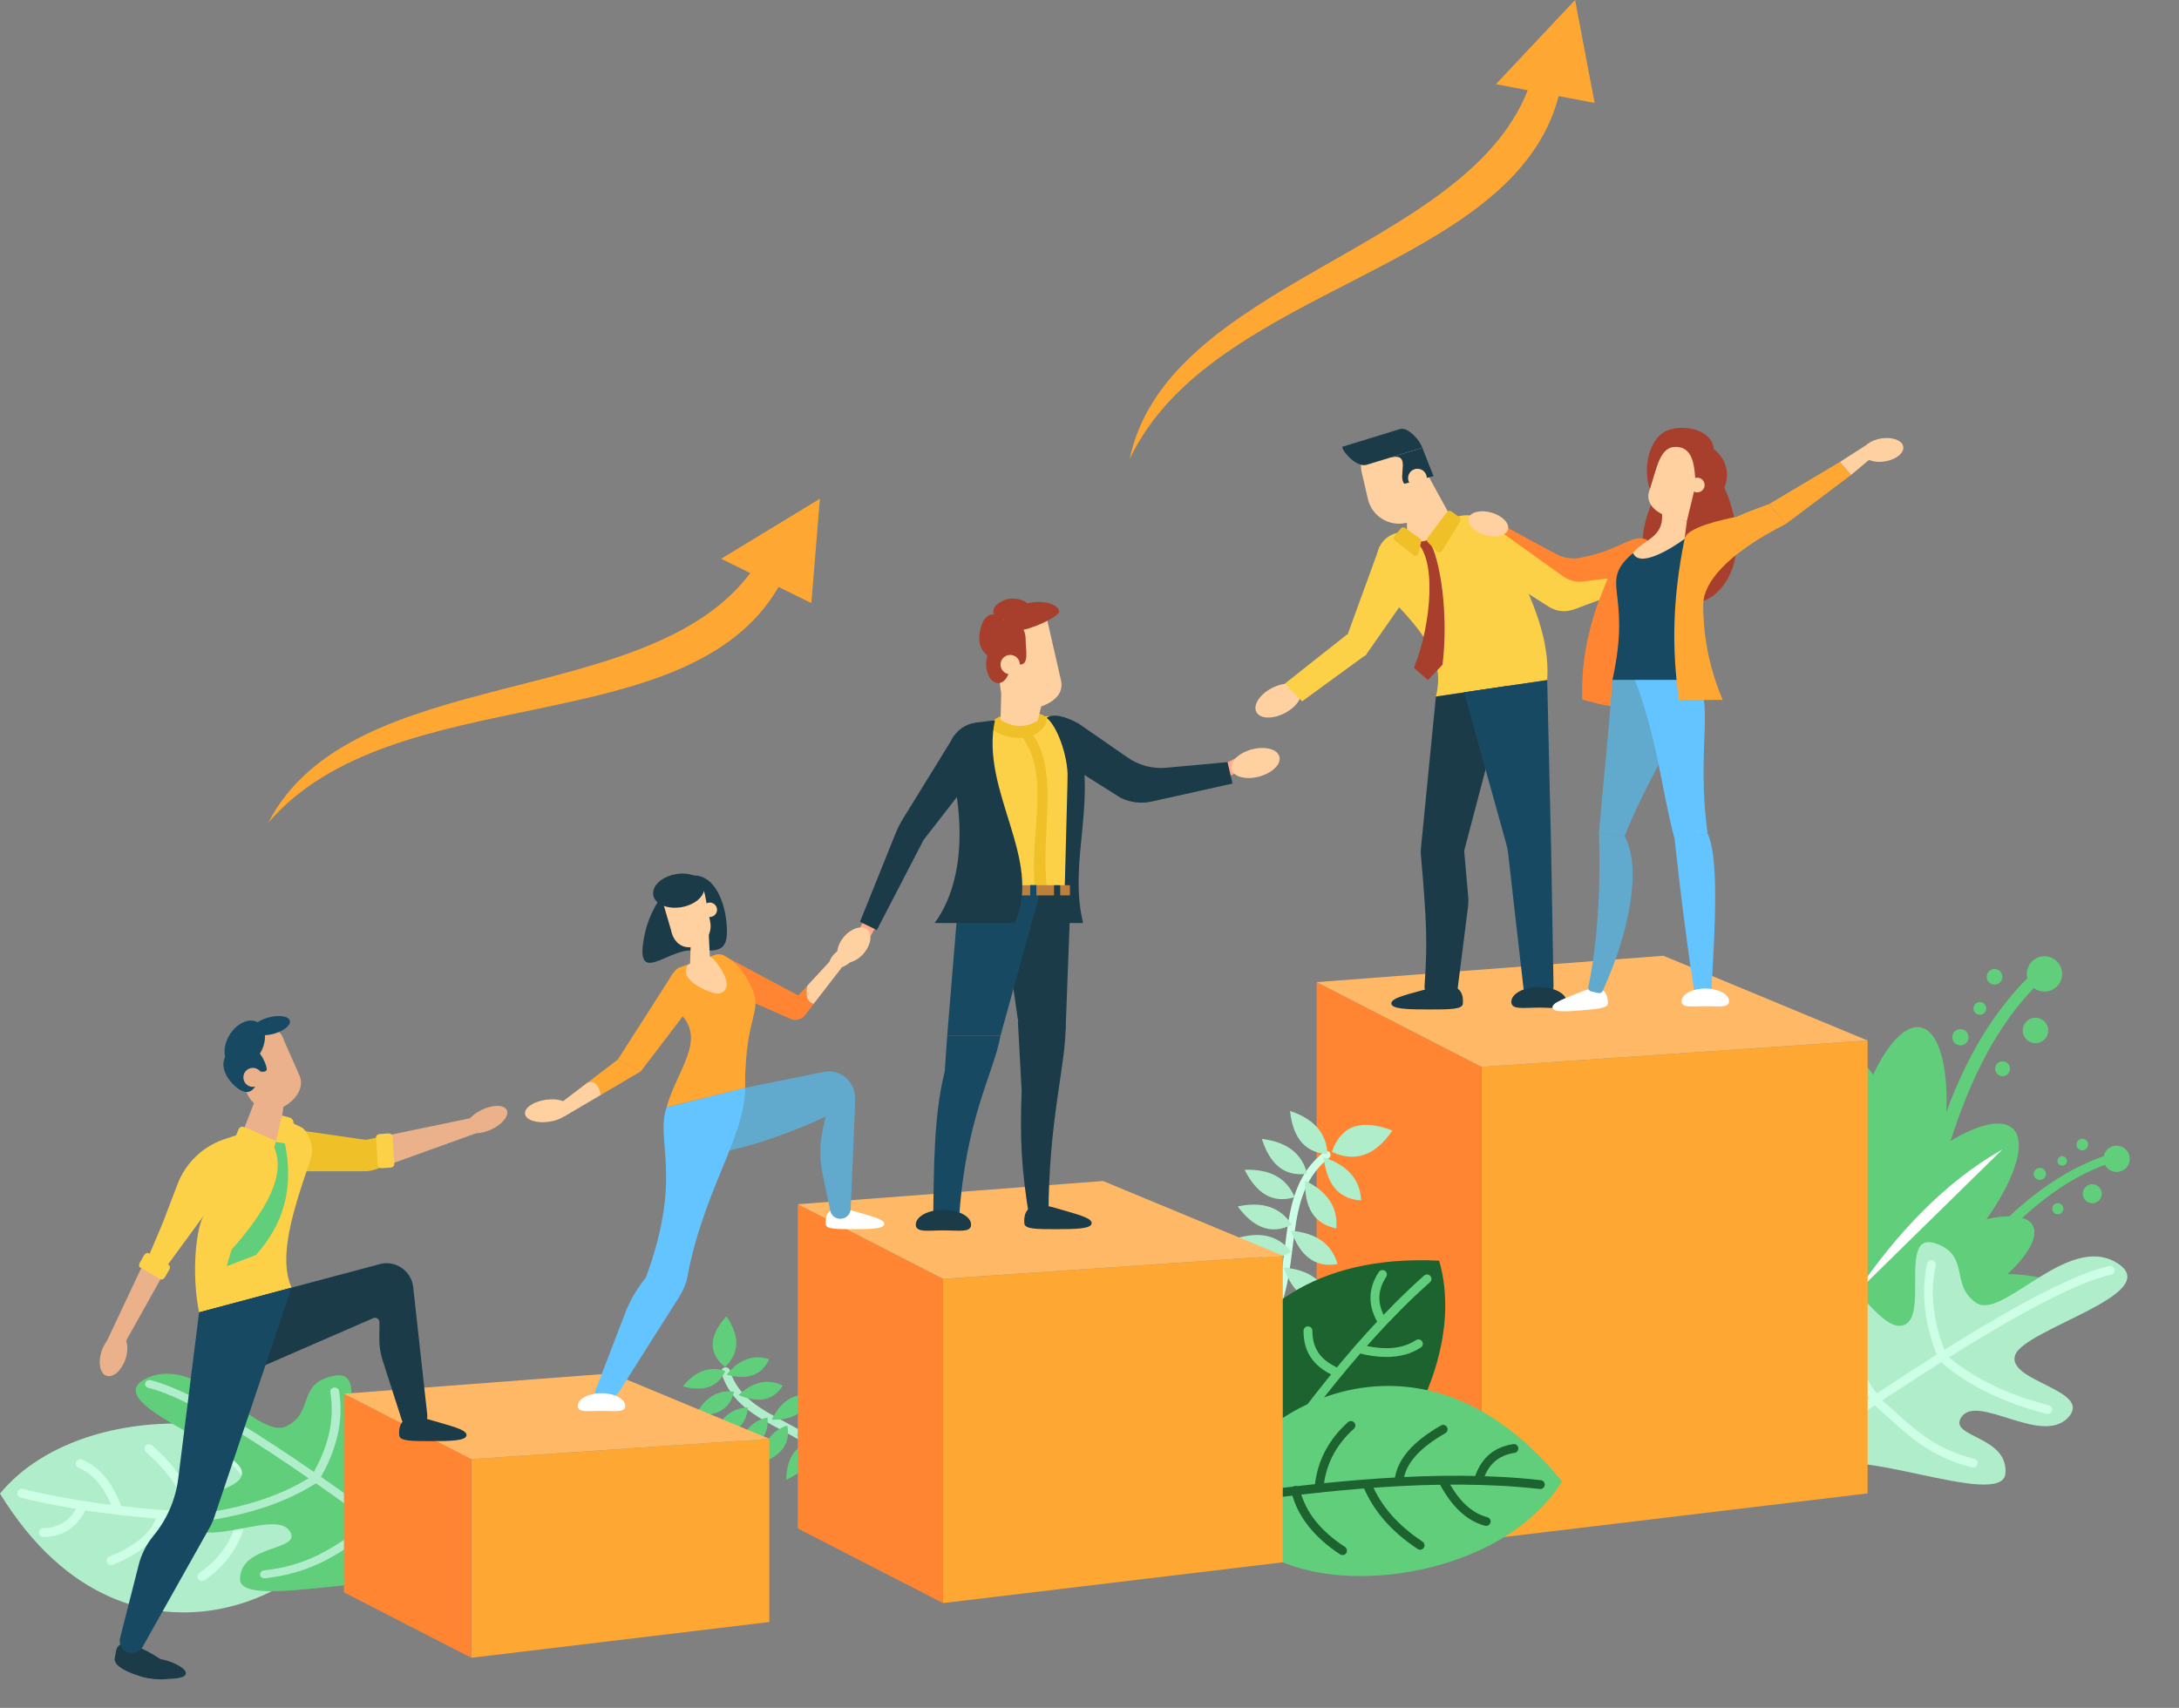 <svg id="a" xmlns="http://www.w3.org/2000/svg" width="847" height="664" viewBox="0 0 847 664"><rect x="0" y="0" width="847" height="664" fill="#808080" stroke="none"/><defs><style>.b{fill:#eab18b;}.c{fill:#fff;}.d{fill:#ffb966;}.e{fill:#fcd148;}.f{fill:#ffa733;}.g{fill:#ffd1a1;}.h{fill:#fa8;}.i{fill:#f0c029;}.j{fill:#ff8533;}.k{fill:#64c4ff;}.l{fill:#ccffe5;}.m{fill:#b0edca;}.n{fill:#a83f2d;}.o{fill:#bc7f3c;}.p{fill:#184963;}.q{fill:#1d632f;}.r{fill:#1b3b49;}.s{fill:#61ce7b;}.t{fill:#61aace;}</style></defs><g><g><g><ellipse class="s" cx="744.81" cy="478.42" rx="54.64" ry="18.39" transform="translate(-114.95 689.22) rotate(-46.49)"/><ellipse class="s" cx="752.58" cy="497.47" rx="42.98" ry="14.46" transform="translate(-147.12 431.27) rotate(-29.26)"/><ellipse class="s" cx="752.58" cy="497.47" rx="42.98" ry="14.46" transform="translate(-147.12 431.27) rotate(-29.26)"/><ellipse class="s" cx="762.04" cy="511.08" rx="42.98" ry="14.46" transform="translate(-69.53 123.27) rotate(-8.85)"/><ellipse class="s" cx="736.05" cy="452.22" rx="53.79" ry="18.1" transform="translate(147.89 1084.95) rotate(-78.66)"/><ellipse class="s" cx="726.54" cy="460.52" rx="18.1" ry="53.79" transform="translate(-88.5 185.49) rotate(-13.72)"/><path class="s" d="M748.22,505.33c-21.23-2.11-39.01,1.96-39.72,9.11-.71,7.14,15.92,14.65,37.15,16.76s39.01-1.96,39.72-9.11c.71-7.14-15.92-14.65-37.15-16.76Z"/><path class="s" d="M745.85,472.26l4.35,2c8.26-38.47,20.87-71.15,42.34-92.08l-4.35-2c-21.95,22.06-35.09,53.83-42.34,92.08Z"/><path class="s" d="M801.32,380.49c-1.01,3.65-4.8,5.8-8.45,4.78s-5.8-4.8-4.78-8.45c1.01-3.65,4.8-5.8,8.45-4.78,3.65,1.01,5.8,4.8,4.78,8.45Z"/><path class="s" d="M795.99,401.95c-.73,2.64-3.46,4.19-6.1,3.45s-4.19-3.46-3.45-6.1,3.46-4.19,6.1-3.45c2.64,.73,4.19,3.46,3.45,6.1Z"/><path class="s" d="M781.2,416.29c-.43,1.54-2.02,2.44-3.56,2.01s-2.44-2.02-2.01-3.56c.43-1.54,2.02-2.44,3.56-2.01s2.44,2.02,2.01,3.56Z"/><path class="s" d="M778.23,380.58c-.45,1.62-2.12,2.57-3.74,2.12-1.62-.45-2.57-2.12-2.12-3.74,.45-1.62,2.12-2.57,3.74-2.12,1.62,.45,2.57,2.12,2.12,3.74Z"/><path class="s" d="M771.98,392.72c-.37,1.32-1.73,2.09-3.05,1.73-1.32-.37-2.09-1.73-1.73-3.05s1.73-2.09,3.05-1.73c1.32,.37,2.09,1.73,1.73,3.05Z"/><path class="s" d="M765.09,404.1c-.47,1.69-2.21,2.67-3.9,2.21-1.69-.47-2.67-2.21-2.21-3.9,.47-1.69,2.21-2.67,3.9-2.21,1.69,.47,2.67,2.21,2.21,3.9Z"/><path class="s" d="M759.69,497.33l2.26,2.75c18.01-23.07,37.05-40.85,58.22-47.89l-2.26-2.75c-21.85,7.64-40.95,24.65-58.22,47.89Z"/><path class="s" d="M826.59,453.91c-1.86,2.12-5.09,2.32-7.21,.46-2.12-1.86-2.32-5.09-.46-7.21,1.86-2.12,5.09-2.32,7.21-.46,2.12,1.86,2.32,5.09,.46,7.21Z"/><path class="s" d="M816.06,466.54c-1.35,1.53-3.68,1.68-5.21,.33s-1.68-3.68-.33-5.21,3.68-1.68,5.21-.33c1.53,1.35,1.68,3.68,.33,5.21Z"/><path class="s" d="M801.51,471.34c-.78,.89-2.14,.98-3.04,.19-.89-.79-.98-2.14-.19-3.04,.78-.89,2.14-.98,3.04-.19s.98,2.14,.19,3.04Z"/><path class="s" d="M811.11,446.48c-.82,.94-2.25,1.03-3.19,.2-.94-.82-1.03-2.25-.2-3.19,.82-.94,2.25-1.03,3.19-.2s1.03,2.25,.2,3.19Z"/><path class="s" d="M802.99,452.58c-.67,.76-1.84,.84-2.6,.17s-.84-1.84-.17-2.6c.67-.76,1.84-.84,2.6-.17s.84,1.84,.17,2.6Z"/><path class="s" d="M794.68,457.96c-.86,.98-2.35,1.07-3.33,.21-.98-.86-1.07-2.35-.21-3.33,.86-.98,2.35-1.07,3.33-.21,.98,.86,1.07,2.35,.21,3.33Z"/><path class="c" d="M778.4,446.84c-22.33,12.69-40.85,32.26-57.07,55.98l57.07-55.98Z"/><path class="s" d="M783.08,479.07c-20.7,3.96-41.99,14.3-63.9,31.51l63.9-31.51Z"/><path class="s" d="M780.85,519.32c-21.14-6.64-45.43-4.72-70.22-1.41l70.22,1.41Z"/></g><g><path class="m" d="M697.15,550.92s6.75-11.18,15.02-15.36c8.27-4.18-8.49-37.36,.03-38.61,8.52-1.26,19.66,22.38,28.42,17.96,8.75-4.42-2.39-36.13,11.52-31.56,13.91,4.57,5.71,16.13,15.98,23.15,10.27,7.02,35.64-27.43,54.79-15.48,19.15,11.95-36.26,25.65-39.63,35.9-3.37,10.25,30.9,13.59,20.47,24.36-10.43,10.77-35.42-9.82-41.46-.14-4.83,7.75,18.39,7.07,17.24,21.7-1.16,14.63-64.06-13.48-71.56-.53-7.5,12.95-10.82-21.4-10.82-21.4Z"/><path class="l" d="M704.84,560.53l-.02-.03c-.53-.78-.33-1.84,.45-2.38,58.84-40.37,96.41-61.97,114.66-65.91,.95-.2,1.87,.44,2.03,1.4v.03c.15,.9-.43,1.75-1.32,1.94-17.72,3.8-54.88,25.22-113.41,65.38-.78,.53-1.84,.34-2.38-.44Z"/><path class="l" d="M752.96,527c-4.98-12.48-6.28-24.48-3.89-35.72,.2-.95,1.14-1.55,2.09-1.32h.03c.89,.23,1.45,1.11,1.26,2-2.3,10.68-1.08,21.74,3.7,33.72,.35,.87-.05,1.85-.91,2.22h-.03c-.87,.38-1.89-.03-2.24-.91Z"/><path class="l" d="M729.23,546.37c-8.98-8.4-11.4-21.9-13.54-33.82-.39-2.15-.75-4.17-1.15-6.17l3.38-.67c.4,2.02,.77,4.07,1.16,6.23,2.14,11.94,4.36,24.29,12.5,31.91l-2.35,2.52Z"/><path class="l" d="M768.63,569.29c-.21,.91-1.12,1.46-2.03,1.24-15.22-3.81-23.51-11.23-31.53-18.43-1.85-1.66-4.38-3.98-6.65-5.91-.89-.76-.73-2.17,.3-2.72l.03-.02c.59-.31,1.31-.24,1.82,.18,2.39,1.95,4.63,3.96,6.8,5.9,8.06,7.23,15.69,14.07,30.09,17.65,.87,.22,1.4,1.09,1.2,1.96l-.03,.14Z"/><path class="l" d="M795.59,549.7c-16.31-4.15-29.83-10.65-40.21-19.36-.73-.61-.8-1.71-.17-2.42l.02-.03c.62-.7,1.67-.77,2.39-.17,9.98,8.36,23.02,14.62,38.8,18.63,.91,.23,1.47,1.14,1.25,2.05v.03c-.23,.92-1.16,1.49-2.08,1.26Z"/></g></g><g><polygon class="f" points="725.96 580.61 575.89 598.62 575.89 414.79 725.96 404.54 725.96 580.61"/><polygon class="j" points="511.78 565.67 575.89 598.62 575.89 414.79 511.78 381.84 511.78 565.67"/><polygon class="d" points="725.96 404.54 575.89 414.79 511.78 381.84 646.59 371.59 725.96 404.54"/></g><g><path class="m" d="M331.99,592.69c-.92,0-1.68-.73-1.72-1.65-.86-21.36-13.95-28.33-26.6-35.07-9.68-5.16-19.7-10.49-23.23-22.14-.28-.91,.24-1.87,1.15-2.15,.91-.28,1.87,.24,2.15,1.15,3.12,10.29,12.07,15.05,21.55,20.1,12.88,6.86,27.49,14.63,28.42,37.97,.04,.95-.7,1.75-1.65,1.79-.02,0-.05,0-.07,0Z"/><path class="s" d="M282.46,534.46c7.66,2.01,13.5,.64,16.53-5.99h0c-6.22-2.08-11.7,.1-16.53,5.99h0Z"/><path class="s" d="M282.35,511.76c-6.43,7.15-7.58,13.82-.53,19.76h0c5.8-5.62,5.72-12.25,.53-19.76h0Z"/><path class="s" d="M265.41,539.02c7.66,2.01,13.5,.64,16.53-5.99h0c-6.22-2.08-11.7,.1-16.53,5.99h0Z"/><path class="s" d="M270.34,550.21c7.9,.45,13.36-2.06,15.01-9.16h0c-6.51-.81-11.45,2.43-15.01,9.16h0Z"/><path class="s" d="M277.31,558.58c7.88-.78,12.88-4.1,13.41-11.37h0c-6.56,.21-10.93,4.17-13.41,11.37h0Z"/><path class="s" d="M287.09,564.62c7.62-2.13,11.97-6.27,11.24-13.52h0c-6.42,1.35-10.05,6-11.24,13.52h0Z"/><path class="s" d="M296.1,568.77c7.39-2.84,11.33-7.37,9.91-14.52h0c-6.27,1.95-9.43,6.92-9.91,14.52h0Z"/><path class="s" d="M305.62,575.29c7.24-3.19,10.96-7.91,9.2-14.98h0c-6.17,2.25-9.09,7.37-9.2,14.98h0Z"/><path class="s" d="M287.1,542.39c7.31,3.04,13.29,2.48,17.19-3.68h0c-5.88-2.92-11.6-1.5-17.19,3.68h0Z"/><path class="s" d="M299.99,551.94c7.91,.19,13.28-2.5,14.7-9.65h0c-6.54-.59-11.36,2.8-14.7,9.65h0Z"/><path class="s" d="M309.75,558.15c7.91,.19,13.28-2.5,14.7-9.65h0c-6.54-.59-11.36,2.8-14.7,9.65h0Z"/><path class="s" d="M318.55,561.56c7.63,2.11,13.49,.81,16.61-5.78h0c-6.2-2.16-11.7-.05-16.61,5.78h0Z"/></g><g><g><path class="m" d="M129.75,590.93h0c.35-42.72-94.94-52.6-129.75-10.24h0c51.64,84.01,133.81,31.99,129.75,10.24Z"/><path class="l" d="M115.98,592.36c-35.46,0-74.18-1.74-107.89-10.07-.94-.23-1.51-1.18-1.28-2.12,.23-.94,1.19-1.51,2.12-1.28,38.69,9.57,84.23,10.35,123.66,9.86h.02c.96,0,1.74,.77,1.75,1.73,.01,.97-.76,1.76-1.73,1.77-5.45,.07-11.01,.11-16.66,.11Z"/><path class="l" d="M45.78,588.62c-.71,0-1.39-.44-1.65-1.15-3.24-8.88-7.68-14.36-13.56-16.76-.9-.37-1.33-1.39-.96-2.28,.37-.89,1.38-1.33,2.28-.96,6.76,2.76,11.98,9.09,15.53,18.8,.33,.91-.14,1.91-1.04,2.25-.2,.07-.4,.11-.6,.11Z"/><path class="l" d="M75.23,591.06c-.77,0-1.48-.51-1.69-1.3-2.53-9.35-8.02-17.6-16.78-25.2-.73-.63-.81-1.74-.17-2.47,.63-.73,1.74-.81,2.47-.17,9.3,8.08,15.14,16.89,17.86,26.94,.25,.93-.3,1.9-1.23,2.15-.15,.04-.31,.06-.46,.06Z"/><path class="l" d="M103.13,592.43c-.89,0-1.65-.67-1.74-1.57-.9-8.81-5.62-16.81-14.45-24.46-.73-.63-.81-1.74-.18-2.47,.63-.73,1.74-.81,2.47-.18,9.4,8.14,14.66,17.15,15.64,26.75,.1,.96-.6,1.82-1.56,1.92-.06,0-.12,0-.18,0Z"/><path class="l" d="M16.89,597.59c-.95,0-1.72-.75-1.75-1.7-.03-.97,.74-1.77,1.7-1.8,6.49-.17,10.84-3.15,13.67-9.38,.4-.88,1.44-1.27,2.32-.87,.88,.4,1.27,1.44,.87,2.32-3.41,7.48-8.89,11.23-16.77,11.43h-.05Z"/><path class="l" d="M43.18,608.54c-.69,0-1.34-.41-1.62-1.09-.37-.89,.06-1.92,.95-2.29,10.81-4.44,16.87-9.73,18.52-16.17,.24-.94,1.19-1.5,2.13-1.26,.94,.24,1.5,1.2,1.26,2.13-1.95,7.59-8.68,13.65-20.58,18.54-.22,.09-.44,.13-.66,.13Z"/><path class="l" d="M78.53,614.68c-.56,0-1.1-.27-1.44-.76-.55-.8-.35-1.89,.45-2.44,7.87-5.42,12.83-12.65,14.73-21.5,.2-.94,1.14-1.55,2.08-1.34,.95,.2,1.55,1.13,1.34,2.08-2.09,9.75-7.53,17.7-16.17,23.65-.3,.21-.65,.31-.99,.31Z"/></g><g><path class="s" d="M178.81,601.1s-5.75-10.75-13.71-15.27c-7.96-4.52,12.24-33.2,3.73-35.08-8.5-1.89-22.08,18.61-30.51,13.83-8.43-4.79,5.94-32.61-8.59-29.68-14.52,2.94-7.35,14.15-18.43,19.63-11.07,5.48-33.39-28.04-53.94-18.86-20.55,9.18,34.19,26.48,36.6,36.09,2.41,9.61-32.59,9.64-23.08,20.34,9.51,10.7,36.8-5.82,41.97,3.5,4.14,7.46-19.3,4.82-19.56,18.21-.26,13.39,66.14-6.64,72.46,5.78,6.33,12.42,13.03-18.5,13.03-18.5Z"/><path class="m" d="M170.1,610.69c-.39,0-.78-.12-1.11-.36-57.81-43.55-94.23-66.69-111.32-70.74-.92-.22-1.47-1.06-1.23-1.89,.24-.83,1.19-1.32,2.1-1.1,17.6,4.17,54.45,27.51,112.66,71.36,.73,.55,.82,1.52,.21,2.18-.34,.36-.83,.55-1.32,.55Z"/><path class="m" d="M122.29,576.67c-.28,0-.56-.06-.82-.19-.84-.41-1.15-1.34-.7-2.1,6.92-11.5,9.42-22.35,7.62-33.17-.14-.85,.51-1.63,1.45-1.76,.94-.12,1.82,.46,1.96,1.3,1.88,11.35-.81,23.15-8,35.09-.31,.52-.91,.81-1.52,.81Z"/><path class="m" d="M145.71,594.46c-.52,0-1.03-.21-1.37-.6-.58-.68-.44-1.65,.31-2.17,8.99-6.21,12.44-17.24,15.77-27.91,.6-1.93,1.17-3.76,1.78-5.56,.27-.82,1.24-1.28,2.15-1.03,.91,.25,1.43,1.11,1.15,1.93-.6,1.77-1.16,3.59-1.76,5.5-3.32,10.63-7.09,22.68-16.98,29.52-.31,.22-.68,.32-1.05,.32Z"/><path class="m" d="M102.81,613.63c-.86,0-1.6-.57-1.71-1.35-.12-.85,.55-1.62,1.49-1.73,15.94-1.81,24.61-7.54,33.79-13.61,2.67-1.76,5.43-3.59,8.38-5.32,.8-.47,1.86-.26,2.38,.45s.3,1.67-.5,2.14c-2.87,1.68-5.59,3.48-8.22,5.22-9.13,6.04-18.57,12.28-35.41,14.19-.07,0-.15,.01-.22,.01Z"/><path class="m" d="M77.33,591.6c-.84,0-1.58-.56-1.7-1.33-.13-.85,.52-1.63,1.46-1.75,17.83-2.27,32.7-7.2,44.2-14.65,.77-.5,1.85-.34,2.4,.35,.56,.69,.38,1.66-.39,2.16-11.95,7.74-27.34,12.86-45.73,15.2-.08,.01-.16,.02-.24,.02Z"/></g></g><g><g><path class="l" d="M470.41,535.37c-.58,0-1.13-.34-1.38-.91-.33-.76,.02-1.64,.78-1.97,25.13-10.84,27.43-29.6,29.66-47.75,1.75-14.23,3.4-27.67,15.31-36.93,.65-.51,1.59-.39,2.1,.26,.51,.65,.39,1.6-.26,2.1-10.93,8.5-12.51,21.34-14.18,34.93-2.23,18.1-4.75,38.61-31.45,50.13-.19,.08-.4,.12-.59,.12Z"/><path class="m" d="M514.54,449.95c1.1,9.93,5.36,16.19,14.54,16.76h0c-.36-8.27-5.42-13.74-14.54-16.76h0Z"/><path class="m" d="M541.23,439.54c-11.33-4.34-19.71-2.67-23.51,8.31h0c9.25,4.29,17.02,1.19,23.51-8.31h0Z"/><path class="m" d="M501.45,431.93c1.1,9.93,5.36,16.19,14.54,16.76h0c-.36-8.27-5.42-13.74-14.54-16.76h0Z"/><path class="m" d="M490.5,442.8c3.05,9.51,8.47,14.8,17.58,13.53h0c-2-8.04-8.04-12.38-17.58-13.53h0Z"/><path class="m" d="M483.8,454.8c4.48,8.93,10.66,13.32,19.46,10.65h0c-3.22-7.63-9.86-10.99-19.46-10.65h0Z"/><path class="m" d="M481.11,469.05c5.96,8.02,12.81,11.26,21.02,7.11h0c-4.49-6.96-11.62-9.12-21.02-7.11h0Z"/><path class="m" d="M480.3,481.55c6.69,7.42,13.81,10,21.59,5.1h0c-5.13-6.5-12.42-7.98-21.59-5.1h0Z"/><path class="m" d="M476.93,495.71c7.04,7.09,14.28,9.33,21.81,4.05h0c-5.44-6.25-12.79-7.37-21.81-4.05h0Z"/><path class="m" d="M507.3,459c-.27,9.99,3.1,16.77,12.12,18.59h0c.77-8.25-3.49-14.35-12.12-18.59h0Z"/><path class="m" d="M501.89,478.51c3.36,9.41,8.96,14.51,18.02,12.94h0c-2.26-7.97-8.45-12.11-18.02-12.94h0Z"/><path class="m" d="M498.99,492.81c3.36,9.41,8.96,14.51,18.02,12.94h0c-2.26-7.97-8.44-12.11-18.02-12.94h0Z"/><path class="m" d="M498.96,504.73c.97,9.94,5.15,16.26,14.32,16.94h0c-.26-8.28-5.24-13.8-14.32-16.94h0Z"/></g><g><path class="q" d="M477.59,591.35h0c35.03,24.45,97.08-48.54,81.83-101.21h0c-98.49-4.93-102.07,92.26-81.83,101.21Z"/><path class="s" d="M476.33,595.68c-.33,0-.66-.09-.96-.29-.79-.53-1-1.6-.48-2.39,22.02-32.99,48.59-70.32,78.66-97.07,.71-.63,1.8-.57,2.43,.14,.63,.71,.57,1.8-.14,2.43-29.78,26.5-56.18,63.61-78.08,96.41-.33,.5-.88,.77-1.43,.77Z"/><path class="s" d="M538.86,527.57c-3.33,0-6.95-.5-10.85-1.5-.92-.24-1.48-1.18-1.24-2.1,.24-.92,1.18-1.48,2.1-1.24,9.16,2.35,16.2,1.79,21.52-1.71,.79-.52,1.86-.3,2.39,.49,.52,.79,.3,1.86-.49,2.39-3.72,2.45-8.21,3.67-13.41,3.67Z"/><path class="s" d="M537.36,515.67c-.58,0-1.15-.3-1.48-.83-4.24-7.03-4.22-13.66,.05-20.26,.52-.8,1.59-1.03,2.38-.51,.8,.52,1.03,1.58,.51,2.38-3.54,5.46-3.53,10.74,0,16.61,.49,.81,.23,1.87-.59,2.36-.28,.17-.59,.25-.89,.25Z"/><path class="s" d="M519.31,534.35c-.49,.32-1.13,.38-1.69,.1-7.37-3.61-10.95-9.19-10.93-17.06,0-.95,.78-1.72,1.73-1.72,.95,0,1.72,.78,1.72,1.73-.01,6.51,2.85,10.94,9.01,13.96,.85,.42,1.21,1.45,.79,2.31-.14,.29-.36,.53-.61,.69Z"/></g><g><path class="s" d="M477.19,582.64h0c5.19,42.4,100.95,39.86,129.99-6.65h0c-62.09-76.61-136.83-14.39-129.99,6.65Z"/><path class="q" d="M474.4,585.16c-.84,0-1.58-.62-1.7-1.48-.13-.94,.52-1.81,1.46-1.95,39.26-5.63,84.79-10.78,124.78-6.26,.95,.11,1.63,.96,1.52,1.91-.11,.95-.97,1.63-1.91,1.52-39.61-4.48-84.86,.64-123.91,6.24-.08,.01-.17,.02-.25,.02Z"/><path class="q" d="M577.7,593.26c-.15,0-.29-.02-.44-.06-7.05-1.86-13.05-7.45-17.82-16.62-.44-.84-.11-1.88,.73-2.32,.84-.44,1.88-.11,2.32,.73,4.36,8.39,9.48,13.25,15.64,14.88,.92,.24,1.47,1.18,1.23,2.1-.2,.77-.9,1.28-1.66,1.28Z"/><path class="q" d="M552.01,602.52c-.33,0-.66-.09-.95-.29-10.26-6.8-17.2-14.78-21.19-24.38-.37-.88,.05-1.89,.93-2.25,.88-.37,1.89,.05,2.25,.93,3.72,8.95,10.23,16.42,19.91,22.83,.79,.53,1.01,1.59,.48,2.39-.33,.5-.88,.77-1.44,.77Z"/><path class="q" d="M521.85,604.61c-.33,0-.66-.09-.95-.29-10.37-6.85-16.75-15.09-18.96-24.49-.22-.93,.36-1.85,1.28-2.07,.92-.22,1.85,.36,2.07,1.28,2.03,8.63,7.76,15.96,17.51,22.4,.79,.52,1.01,1.59,.49,2.39-.33,.5-.88,.77-1.44,.77Z"/><path class="q" d="M574.72,577.17c-.17,0-.34-.02-.51-.08-.91-.28-1.42-1.24-1.14-2.15,2.41-7.85,7.35-12.26,15.12-13.49,.94-.15,1.82,.49,1.97,1.43,.15,.94-.49,1.82-1.43,1.97-6.43,1.01-10.35,4.54-12.36,11.1-.23,.74-.91,1.22-1.65,1.22Z"/><path class="q" d="M543.84,577.17c-.07,0-.14,0-.21-.01-.94-.12-1.62-.97-1.5-1.92,.95-7.77,6.83-14.64,17.99-21.03,.83-.47,1.88-.19,2.35,.64,.47,.83,.19,1.88-.64,2.35-10.15,5.81-15.47,11.84-16.28,18.45-.11,.87-.85,1.51-1.71,1.51Z"/><path class="q" d="M512.73,580.3s-.09,0-.14,0c-.95-.08-1.65-.91-1.58-1.86,.81-9.93,5.17-18.52,12.96-25.52,.71-.64,1.8-.58,2.43,.13,.64,.71,.58,1.8-.13,2.43-7.11,6.4-11.09,14.22-11.83,23.24-.07,.9-.83,1.58-1.71,1.58Z"/></g></g><g><polygon class="f" points="299.04 630.62 183.19 644.52 183.19 567.31 299.04 559.39 299.04 630.62"/><polygon class="j" points="133.7 619.09 183.19 644.52 183.19 567.31 133.7 541.87 133.7 619.09"/><polygon class="d" points="299.04 559.39 183.19 567.31 133.7 541.87 237.76 533.95 299.04 559.39"/></g><g><polygon class="f" points="498.63 607.4 366.55 623.26 366.55 497.19 498.63 488.16 498.63 607.4"/><polygon class="j" points="310.12 594.25 366.55 623.26 366.55 497.19 310.12 468.19 310.12 594.25"/><polygon class="d" points="498.63 488.16 366.55 497.19 310.12 468.19 428.77 459.16 498.63 488.16"/></g></g><g><path class="f" d="M318.71,193.89l-38.39,23.35,11.31,5.56c-40.22,53.83-155.13,34.54-187.33,97.03,48.77-56.68,162.89-30.44,198.33-91.63l12.75,6.27,3.33-40.58Z"/><path class="f" d="M619.84,40l-7.59-40-30.79,32.73,12.38,2.35c-24.44,62.6-140.33,74.6-154.73,143.41,31.91-67.62,148.9-72.71,166.77-141.13l13.96,2.65Z"/></g><g><g><path class="i" d="M142.25,443.17l-27.32-3.93c.73,1.11,.04,8.53,2.09,16.13h24.78c1.35,0,2.7-.23,3.98-.67l3.94-1.37,1.37-12.01-8.84,1.84Z"/><path class="e" d="M117.47,438.45l-7.89-3.87c2.69,9.77-8.47,16.25-15.44,6.04l-6.85,2.27c-8.41,2.79-15.12,9.21-18.28,17.49l-5.7,14.94-5.53,13.09,5.27,5.03,1.63-.98,14.61-19.96c-2.98,4.28-5.04,22.34-1.9,37.72l35.94-9.6c-5.27-11.92,.54-29.96,7.31-49.56,.86-2.48,.87-5.18-.02-7.65-.67-1.86-1.67-3.84-3.14-4.97Z"/><path class="b" d="M39.49,525.31c-1.49,4.42-.63,8.71,1.93,9.58,2.56,.86,5.84-2.02,7.34-6.45s.63-8.71-1.93-9.58c-2.56-.86-5.84,2.02-7.34,6.45Z"/><path class="b" d="M108,431.17l-.19,.05c-5.16,1.49-10.68-1.9-12.33-7.58l-3.9-13.48c-1.64-5.68,1.27-8.96,6.44-10.45h0c5.16-1.49,10.81-.69,12.45,4.99l5.96,13.48c2.43,5.68-3.28,11.5-8.44,12.99Z"/><path class="b" d="M109.58,434.58c3.81,17.07-5.31,12.4-15.44,6.04l5.89-15.06,10.46,2.34-.91,6.68Z"/><g><path class="r" d="M67.55,651.13c-.69,2.27-6.86,2.4-13.8,.3-6.93-2.1-9.78-4.8-9.09-7.07,.69-2.27-.52-8.37,10.36-3.45,6.58,2.98,13.22,7.95,12.53,10.22Z"/><path class="r" d="M72.25,650.44c0,2.23-4.73,2.31-10.56,2.31s-10.56-1.8-10.56-4.03,2.09-4.03,7.92-4.03,13.19,3.52,13.19,5.74Z"/><path class="r" d="M181.35,557.92c0,2.26-6.19,2.37-13.83,2.37s-12.16,0-12.34-2.24c-.59-7.41,5.03-8.16,12.34-5.94,7.15,2.17,13.83,3.56,13.83,5.82Z"/><path class="r" d="M147.58,491.48l-70.2,18.75,17.36,24.17,50.34-21.92c1.16-.5,2.45,.35,2.43,1.61l-.07,6.2c-.03,2.9,.4,5.79,1.29,8.55l7.47,23.31c.8,2.49,3.38,3.96,5.93,3.36l.09-.02c2.48-.58,4.13-2.92,3.86-5.45l-5.46-49.64c-.7-6.34-6.88-10.57-13.05-8.93Z"/><path class="p" d="M77.38,510.23l-8.08,64.51c-1.02,8.18-4.35,15.9-9.58,22.26l-.12,.15c-2.7,3.28-4.64,7.11-5.68,11.22l-7.23,28.4c-.76,2.98,1.49,5.88,4.57,5.88h.09c1.7,0,3.27-.92,4.11-2.4l26.03-46.34c.73-1.3,1.34-2.66,1.81-4.07l30.04-89.19-35.94,9.6Z"/></g><path class="s" d="M99.53,487.9c10.02-11.28,15.41-25.27,10.86-45.07-2.33,.11-3.94,.75-4.32,2.26,5.89,11.01-2.72,25.79-16.07,40.75l-1.87,6.45,11.39-4.39Z"/><path class="e" d="M107.19,443.98l4.83,.78,2.01-7.69c.3-1.13-.38-2.29-1.52-2.59l-2.93-.77-2.39,10.26Z"/><path class="e" d="M105.77,449.02l-13.26-5.67c-.75-.32-1.09-1.18-.77-1.93l1.07-2.49c.32-.75,1.18-1.09,1.93-.77l12.59,5.38-1.54,5.48Z"/><path class="p" d="M112.67,396.84c.47,1.78-2.43,4.08-6.46,5.14-4.03,1.06-7.68,.47-8.15-1.31-.47-1.78,2.43-4.08,6.46-5.14s7.68-.47,8.15,1.31Z"/><path class="p" d="M89.24,402.35c-2.86,4.66-2.53,10.06,.73,12.06s8.22-.16,11.08-4.82c2.86-4.66,2.53-10.06-.73-12.06-3.26-2-8.22,.16-11.08,4.82Z"/><path class="p" d="M86.96,415.17c.92,4.88,6.47,9.92,9.47,9.36s4.69-4.98,3.78-9.86c-.92-4.88-4.09-8.38-7.09-7.82-3,.56-7.07,3.44-6.15,8.32Z"/><path class="p" d="M99.47,408.31c2.31,1.07,4.61,6.77,4.18,7.72-.44,.95-2.66,.85-4.97-.21-2.31-1.07-3.82-2.7-3.38-3.65,.44-.95,1.87-4.93,4.18-3.86Z"/><path class="b" d="M101.98,418.87c0,2.04-1.65,3.69-3.69,3.69s-3.69-1.65-3.69-3.69,1.65-3.69,3.69-3.69,3.69,1.65,3.69,3.69Z"/><polygon class="b" points="40.68 523.2 46.25 526.23 63.05 496.18 56.5 489.63 40.68 523.2"/><polygon class="b" points="187.72 433.72 151.09 441.33 149.72 453.33 188.82 439.24 187.72 433.72"/><path class="e" d="M62.35,497.35l-7.81-4.54c-.54-.31-.64-1.13-.23-1.84l1.76-3.03c.41-.7,1.17-1.02,1.71-.7l7.81,4.54c.54,.31,.64,1.13,.23,1.84l-1.76,3.03c-.41,.7-1.17,1.02-1.71,.7Z"/><path class="e" d="M146.86,452.93l-.7-10.61c-.05-.73,.57-1.36,1.38-1.42l3.49-.23c.81-.05,1.51,.5,1.55,1.23l.7,10.61c.05,.73-.57,1.36-1.38,1.42l-3.49,.23c-.81,.05-1.51-.5-1.55-1.23Z"/><path class="b" d="M197.01,431.6c1,2.13-1.69,5.49-6.01,7.52-4.32,2.03-8.62,1.95-9.62-.18s1.69-5.49,6.01-7.52c4.32-2.03,8.62-1.95,9.62,.18Z"/></g><g><path class="g" d="M325.94,369.47c-2.86,2.05-4.33,4.89-3.29,6.34,1.04,1.45,4.2,.95,7.06-1.1s4.33-4.89,3.29-6.34-4.2-.95-7.06,1.1Z"/><path class="j" d="M313.79,383.24l-3.5,3.78-29.74-15.87,6.3,16.04,21.03,9.16c1.92,.52,3.96-.18,5.15-1.77l3.28-4.36-2.52-6.99Z"/><path class="r" d="M282.57,362.2c0,8.78-4.96,7.32-14.32,7.32s-22.46,14.7-17.41-7.33c1.96-8.56,9.44-21.83,18.79-21.83s12.94,13.05,12.94,21.84Z"/><path class="g" d="M269.58,368.12l-.16,.03c-4.45,.86-7.71-2.05-8.57-6.5l-3.1-10.56c-.86-4.45,2.05-8.76,6.5-9.62l.16-.03c4.45-.86,8.76,2.05,9.62,6.5l2.05,10.56c.86,4.45-2.05,8.76-6.5,9.62Z"/><polygon class="f" points="240.16 411.93 249.08 416.54 274.7 382.93 261.46 378.65 240.16 411.93"/><path class="c" d="M343.72,475.83c0,1.96-5.38,2.06-12.02,2.06s-10.57,0-10.72-1.95c-.52-6.44,4.37-7.09,10.72-5.16,6.21,1.89,12.02,3.09,12.02,5.05Z"/><path class="t" d="M274.81,425.94l-6.56,22.38c11.16,2.23,36.32-6.49,52.7-14.22l-1.06,4.75c-1.3,5.85-1.34,11.91-.12,17.77l2.98,14.25c.46,1.76,2.04,2.98,3.86,2.98h.07c2.14,0,3.9-1.68,3.99-3.82l1.67-39.57v-3.75c0-6.43-5.89-11.25-12.19-9.97l-45.33,9.19Z"/><path class="k" d="M259.14,430.46c-4.59,12.84,6.53,26.85-8.1,66.25-3.27,4.1-6.03,8.58-7.91,13.47l-11.81,30.76c-.27,.71,.14,1.5,.88,1.68l2.73,.67c2.24,.55,4.57-.39,5.81-2.33l23.17-36.58c1.3-2.05,2.32-4.27,3.02-6.59,6.3-34.99,22.7-55.5,22.7-74.86l-30.48,7.52Z"/><path class="f" d="M289.61,422.94l-30.48,7.52c4.59-16.8,19.58-29.73-1.55-41.29-.35-3.13,3.56-11.98,6.53-13.03l13.66-4.86c1.36-.49,2.88-.32,4.1,.45,3.49,2.19,5.9,4.22,8.65,9.1,7.57,13.45-.92,10.34-.92,42.11Z"/><path class="c" d="M243.03,546.61c0,2.73-4.13,1.91-9.22,1.91s-9.22,.82-9.22-1.91,4.13-4.95,9.22-4.95,9.22,2.22,9.22,4.95Z"/><path class="g" d="M221.44,430.62c.34,2.36-3.27,4.83-8.07,5.51-4.79,.68-8.95-.68-9.28-3.04-.34-2.36,3.27-4.83,8.07-5.51s8.95,.68,9.28,3.04Z"/><path class="r" d="M273.72,344.56c.61,3.54-3.32,7.18-8.79,8.13-5.47,.95-10.4-1.16-11.01-4.7-.61-3.54,3.32-7.18,8.79-8.13,5.47-.95,10.4,1.16,11.01,4.7Z"/><path class="g" d="M278.72,353.71c0,1.55-1.25,2.8-2.8,2.8s-2.8-1.25-2.8-2.8,1.25-2.8,2.8-2.8,2.8,1.25,2.8,2.8Z"/><path class="g" d="M272.58,377.96h-.08c-2.32,.18-4.32-1.23-4.26-2.99l.28-9.25,6.93-3.44,.63,12.63c.08,1.56-1.46,2.89-3.5,3.04Z"/><path class="g" d="M277.71,373.32c2.92,3.33,7.8,10.88,2.2,12.9-2.31,.84-13.27-3.96-13.27-8.26s3.18-3.67,5.64-3.67,2.59-4.21,5.43-.97Z"/><polygon class="f" points="240.16 411.93 228.34 420.94 233.53 425.7 249.08 416.54 240.16 411.93"/><path class="g" d="M322.74,373.56l-8.95,9.68c-.91,5.18,.8,6.59,2.52,6.99l10.8-13.95-4.37-2.72Z"/><path class="g" d="M216.43,430.01l2.85,4.09,14.25-8.4c-.79-4.12-2.56-5.6-5.19-4.77l-11.91,9.07Z"/></g><g><rect class="h" x="476.61" y="295.03" width="7.5" height="5.18" transform="translate(-81.93 241.52) rotate(-26.08)"/><path class="g" d="M489.42,301.93c5.14-1.37,8.67-4.85,7.89-7.77-.78-2.92-5.58-4.18-10.71-2.81-5.14,1.37-8.67,4.85-7.89,7.77s5.58,4.18,10.71,2.81Z"/><path class="r" d="M479.09,304.62l-1.94-8.31-23.82,2.18c-5.3,.48-10.6-.91-14.97-3.94l-19.07-13.22-11.25,11.49,27.7,17.44c3.73,1.78,7.95,2.26,11.99,1.36l31.36-6.99Z"/><rect class="h" x="333.35" y="358.41" width="7.5" height="5.18" transform="translate(-143.74 473.92) rotate(-60.18)"/><path class="g" d="M328.12,364.13c-2.87,3.31-3.5,7.46-1.41,9.28,2.09,1.82,6.12,.61,8.99-2.7s3.5-7.46,1.41-9.28c-2.09-1.82-6.12-.61-8.99,2.7Z"/><path class="r" d="M421.01,358.86h-26.62c12.02-16.35,7-45.34,6.19-76.57l17.63,1.45c9.08,26.28-3.21,50.38,2.8,75.12Z"/><polygon class="r" points="416.29 345.45 414.2 400.49 396.91 404.99 388.34 345.97 416.29 345.45"/><path class="p" d="M388.92,402.62h-20.73l-.96,13.92c-4.4,17.53-4.17,38-4.51,57.89l10.12-1.19c2.58-38.76,13.43-55.9,16.09-70.63Z"/><path class="r" d="M414.2,398.14l-18.53-.85,1.46,26.7c-.71,18.8-.11,30.55,2.94,49.25l7.5-.65c-.03-37.32,7.01-59.48,6.63-74.45Z"/><path class="e" d="M413.87,345.47l-41.03,.8,.64-47.02c.16-11.65,9.7-20.97,21.35-20.86l13.04,.12c4.26,.04,7.65,3.56,7.54,7.81l-1.54,59.13Z"/><path class="r" d="M370.95,285.94l-20.03,32.51c-1.08,1.76-2.02,3.61-2.79,5.53l-13.85,34.42,6.56,3.19,18.15-35.02,21.66-27.88-9.71-12.75Z"/><path class="i" d="M407.03,345.45h-4.75c-2.28-22.03,6.49-43.82-5.38-59.5h4.75c10.23,14.67,2.57,39.38,5.38,59.5Z"/><polygon class="p" points="404.66 345.65 388.92 402.62 368.19 402.62 372.83 346.27 404.66 345.65"/><rect class="o" x="374.52" y="344.16" width="41.37" height="3.96"/><path class="r" d="M424.34,475.52c0,2.26-6.19,2.37-13.83,2.37s-12.16,0-12.34-2.24c-.59-7.41,5.03-8.16,12.34-5.94,7.15,2.17,13.83,3.56,13.83,5.82Z"/><path class="r" d="M377.47,476.13c0,3.19-4.81,2.23-10.75,2.23s-10.75,.96-10.75-2.23,4.81-5.77,10.75-5.77,10.75,2.58,10.75,5.77Z"/><rect class="p" x="376.82" y="344.16" width="2.4" height="4.35"/><rect class="p" x="386.35" y="344.16" width="2.4" height="4.35"/><rect class="p" x="400.45" y="344.1" width="2.4" height="4.35"/><rect class="r" x="409.72" y="344.16" width="2.4" height="4.35"/><path class="i" d="M406.79,280.05c0,2.74-4.44,6.88-9.92,6.88s-11.62-2.23-11.62-4.97,6.15-4.97,11.62-4.97,9.92,.32,9.92,3.06Z"/><path class="g" d="M397.55,276.28l4.33,1.83c-6.46,.71-12.28-3.95-12.99-10.42l-2.07-18.84c-.71-6.46,3.95-12.28,10.42-12.99l.24-.03c6.46-.71,8.99-.72,9.7,5.74l5.36,23.51c1.11,7.51-8.52,10.48-14.98,11.19Z"/><path class="n" d="M411.69,237.78c0,2.08-11.62,7.35-16.05,7.35s0-5.28,0-7.35,3.59-3.76,8.02-3.76,8.02,1.68,8.02,3.76Z"/><path class="n" d="M400.67,237.15c0,2.45-3.13,4.44-6.99,4.44s-7.58-1.4-7.58-3.85,3.72-5.03,7.58-5.03,6.99,1.99,6.99,4.44Z"/><path class="n" d="M380.65,248.29c0,4.14,2.82,7.5,6.3,7.5s6.3-3.36,6.3-7.5-3.9-9.39-7.38-9.39-5.21,5.25-5.21,9.39Z"/><path class="n" d="M392.69,258.18c0,4.1-2.1,7.42-4.68,7.42s-4.68-3.32-4.68-7.42,2.1-7.42,4.68-7.42,4.68,3.32,4.68,7.42Z"/><path class="n" d="M398.67,248.47c0,4.24,1.49,9.91-2.21,9.91s-11.21-5.67-11.21-9.91,3-7.68,6.71-7.68,6.71,3.44,6.71,7.68Z"/><path class="g" d="M388.92,258.38c0,2.08,1.69,3.76,3.76,3.76s3.76-1.69,3.76-3.76-1.69-3.76-3.76-3.76-3.76,1.69-3.76,3.76Z"/><path class="g" d="M403.36,280.19c-4.75,2.88-9.56,2.69-14.43-.35l.26-10.53,16.63,.95-2.46,9.93Z"/><path class="r" d="M394.39,358.86h-31.09c10.48-14.25,12.78-37.52,5.3-64.93-.38-6.53,4.39-12.23,10.88-13.01l7.26-.88c-5.88,27.51,18.97,54.15,7.64,78.82Z"/><path class="r" d="M406.79,279.07c4.12,3.09,8.41,14.99,8.2,23.28-.22,8.29,4.26,.4,5.08,5.97l-.78-26.99c-5.62-3.06-9.88-3.95-12.49-2.26Z"/></g><g><path class="g" d="M499.44,277.23c4.71-2.46,7.4-6.62,6-9.31-1.4-2.68-6.35-2.86-11.07-.4-4.71,2.46-7.4,6.62-6,9.31,1.4,2.68,6.35,2.86,11.07,.4Z"/><ellipse class="n" cx="656.89" cy="184.64" rx="14.43" ry="13.07"/><path class="n" d="M675.1,210.83c0,13.1-7.95,23.72-17.75,23.72s-18.8-10.89-18.8-23.98,10.36-30.99,20.16-30.99,16.39,18.16,16.39,31.26Z"/><path class="j" d="M621.51,273.69l-6.47-1.7c-.85-22.63,6.84-42.6,16.44-60.45l3.56-.97-8.1,64.14-5.43-1.01Z"/><polygon class="e" points="521.85 252.11 530.71 254.96 550.22 227.02 536.26 212.57 521.85 252.11"/><polygon class="e" points="499.44 265.79 506.15 272.66 531.26 254.36 523.76 246.55 499.44 265.79"/><path class="t" d="M626.77,264.33c-1.93,26.54-3.8,41.91-5.25,59.55l10,1.2c9.7-24.88,27.5-50.98,31.36-62.84l-36.1,2.08Z"/><path class="g" d="M655.7,202.6l-7.92-2.12c-4.1-1.1-7.91-4.74-6.92-8.87l6.04-20.05,15.29,4.09-6.49,26.94Z"/><path class="f" d="M694.28,203.65c-24.64,12.45-31.91,23.61-32.22,30.89l-6.26-25.01c14.31-6.06,18.65-8.94,31.81-13.53l6.67,7.65Z"/><polygon class="f" points="687.61 196 694.28 203.65 719.54 184.64 715.22 179.58 687.61 196"/><path class="j" d="M604.79,215.37l-23.55-12.78-2.71,8.6,25.55,14.41,2.14,3.25,29.79-6.34,6.63-11.07c-7.45-5.99-10.36,2.09-28.42,5.43-3.22,.59-6.54,.06-9.42-1.5Z"/><path class="e" d="M601.41,264.4l-43.26,6.36c3.95-15.2-6.31-26.1-16.17-36.7-4.48-4.82-6.8-11.12-6.68-17.5,.08-4.37,3.14-8.12,7.36-9.26l24.4-6.58c4.98-1.32,10.24,.66,13.11,4.93,8.1,12.03,22.92,37.27,21.22,58.74Z"/><path class="e" d="M607.61,224.09l-31.32-22.38v17.8l25.75,16.39c2.92,1.86,6.55,2.24,9.8,1.03l9.77-3.65,3.35-8.42-9.53,1.21c-2.76,.35-5.55-.35-7.81-1.97Z"/><g><path class="g" d="M546.87,203.23l-.25,.06c-6.7,1.54-13.38-2.63-14.92-9.33l-2.37-10.26c-1.54-6.7,2.63-13.38,9.33-14.92l.25-.06c6.7-1.54,13.38,2.63,14.92,9.33l2.37,10.26c1.54,6.7-2.63,13.38-9.33,14.92Z"/><path class="r" d="M552.87,174.1l-21.66,6.61c-3.45,1.05-8.65-4.02-9.55-6.97h0l22.55-6.94c2.95-.9,7.75,4.29,8.65,7.25l.02,.05Z"/><path class="r" d="M557.22,185.13l-11.33,2.97c-2.83-2.97,3.09-12.31-5.5-10.2l12.48-3.81,4.35,11.03Z"/><path class="g" d="M547.33,185.94c-.03-2.01,1.59-3.67,3.6-3.69s3.67,1.59,3.69,3.6-1.59,3.67-3.6,3.69-3.67-1.59-3.69-3.6Z"/><path class="g" d="M563.92,200.92c4.16,7.07-16.7,12.34-16.93,8.03l-.31-14.22,8.96-8.89,8.28,15.08Z"/></g><path class="n" d="M555.02,264.4l-5.42-4.78c6.77-16.44,9.14-43.14,.37-49.44,1.84,.2,3.46,.77,5.23-.5,4.95,7.61,7.83,29.8,5.53,48.74l-5.71,5.99Z"/><path class="i" d="M554.96,210.76l3.61,3.69c.55,.57,1.49,.46,1.91-.21l7.14-11.52c.34-.54,.2-1.26-.32-1.63l-3.16-2.27c-.54-.39-1.29-.27-1.68,.26l-7.59,10.1c-.36,.48-.32,1.15,.1,1.58Z"/><path class="i" d="M551.39,215.15l1.03-4.58c.11-.48-.09-.98-.49-1.26l-5.79-4.06c-.52-.37-1.24-.27-1.64,.23l-2.44,2.98c-.43,.53-.35,1.31,.19,1.73l7.21,5.65c.7,.55,1.74,.18,1.94-.69Z"/><path class="r" d="M540.82,390.09c0,2.26,6.58,2.37,14.7,2.37s12.92,0,13.11-2.24c.63-7.41-5.34-8.16-13.11-5.94-7.6,2.17-14.7,3.56-14.7,5.82Z"/><path class="r" d="M586,266.67l-27.85,4.17-5.83,59.02c-.08,.8-.08,1.61-.01,2.42,2.26,26.14,2.62,34.22,1.43,51.03-.26,3.69,4.09,4.51,7.8,4.51h0c3.22,0,4.63-.07,5.04-3.26l4.05-31.98c.16-1.29,.19-2.6,.08-3.89l-1.57-17.92,16.87-64.09Z"/><path class="p" d="M602.93,329.62l-1.52-65.22-32.3,4.75,16.47,59.23c.28,1.02,.49,2.07,.61,3.12l5.99,52.53c.25,2.15,2.08,3.76,4.24,3.73l3.3-.05c2.33-.03,4.19-1.95,4.15-4.29l-.94-53.81Z"/><path class="k" d="M634.63,262.1c9.5,23.45,11.23,45.36,16.23,63.72l12.92-1.76c-4.64-33.31,3.21-51.94-5.22-60.57l-23.93-1.39Z"/><path class="r" d="M587.46,389.52c0,3.19,4.81,2.23,10.75,2.23s10.75,.96,10.75-2.23-4.81-5.77-10.75-5.77-10.75,2.58-10.75,5.77Z"/><path class="n" d="M641.3,190.18c2.95-9.79,4.39-16.44,10.01-16.44,10.89,0,5.84,18.76,9.35,22.26l5.51-20.94c0-7.67-11.4-10.6-18.37-7.56-6.97,3.04-9.26,14.84-6.49,22.67Z"/><path class="g" d="M654.82,209.51c-4.45,6.94-12.58,9.7-22.69,10.19,3.24-10.46,14.98-8.48,13.88-20.39l9.69,3.29-.89,6.91Z"/><path class="p" d="M656.43,264.33h-29.66c7.86-35.48-5.86-37.31,8-49.34,2.51,6.01,14.99-1.76,20.05-5.48,7.1-.19,2.62,5.55,.98,14.23,0,0-2.74,21.04,.64,40.58Z"/><path class="f" d="M675.1,200.9c-5.16,1.03-19.7,4.14-20.28,8.61-4.57,22.63-5.13,41.83-2.18,62.61h17c-7.1-16.62-9.38-34.61-6.14-54.15l11.6-17.08Z"/><circle class="g" cx="659.75" cy="188.57" r="2.86"/><path class="g" d="M577.26,208c4.22,1.23,8.21,.28,8.91-2.12,.7-2.4-2.16-5.35-6.38-6.57s-8.21-.28-8.91,2.12c-.7,2.4,2.16,5.35,6.38,6.57Z"/><path class="g" d="M732.66,179.4c4.34-.7,7.54-3.26,7.15-5.73s-4.24-3.91-8.58-3.21c-4.34,.7-7.54,3.26-7.15,5.73s4.24,3.91,8.58,3.21Z"/><polygon class="g" points="719.54 184.64 715.22 179.58 725.29 173.14 728.43 177.19 719.54 184.64"/><path class="c" d="M603.46,391.69c.17,1.96,5.27,1.62,11.57,1.08s10.02-.84,10-2.8c-.05-6.46-4.74-6.71-10.6-4.28-5.73,2.38-11.13,4.04-10.97,6Z"/><path class="t" d="M621.51,323.88l10,1.2c6.5,11.78,2.43,36.05-8.5,60.15-.3,.66-1.02,1.01-1.72,.85l-2.75-.63c-.81-.19-1.31-.98-1.13-1.79,5.77-27.22,4.11-59.77,4.11-59.77Z"/><path class="k" d="M650.88,325.57l12.9-1.5c4.37,9.38,2.96,35.55,1.44,61.08-.06,.95-.84,1.69-1.8,1.69h-3.08c-.89,0-1.64-.64-1.78-1.51-4.27-26.97-7.67-59.75-7.67-59.75Z"/><path class="c" d="M672.1,389.28c0,2.73-4.13,1.91-9.22,1.91s-9.22,.82-9.22-1.91,4.13-4.95,9.22-4.95,9.22,2.22,9.22,4.95Z"/></g></g></svg>